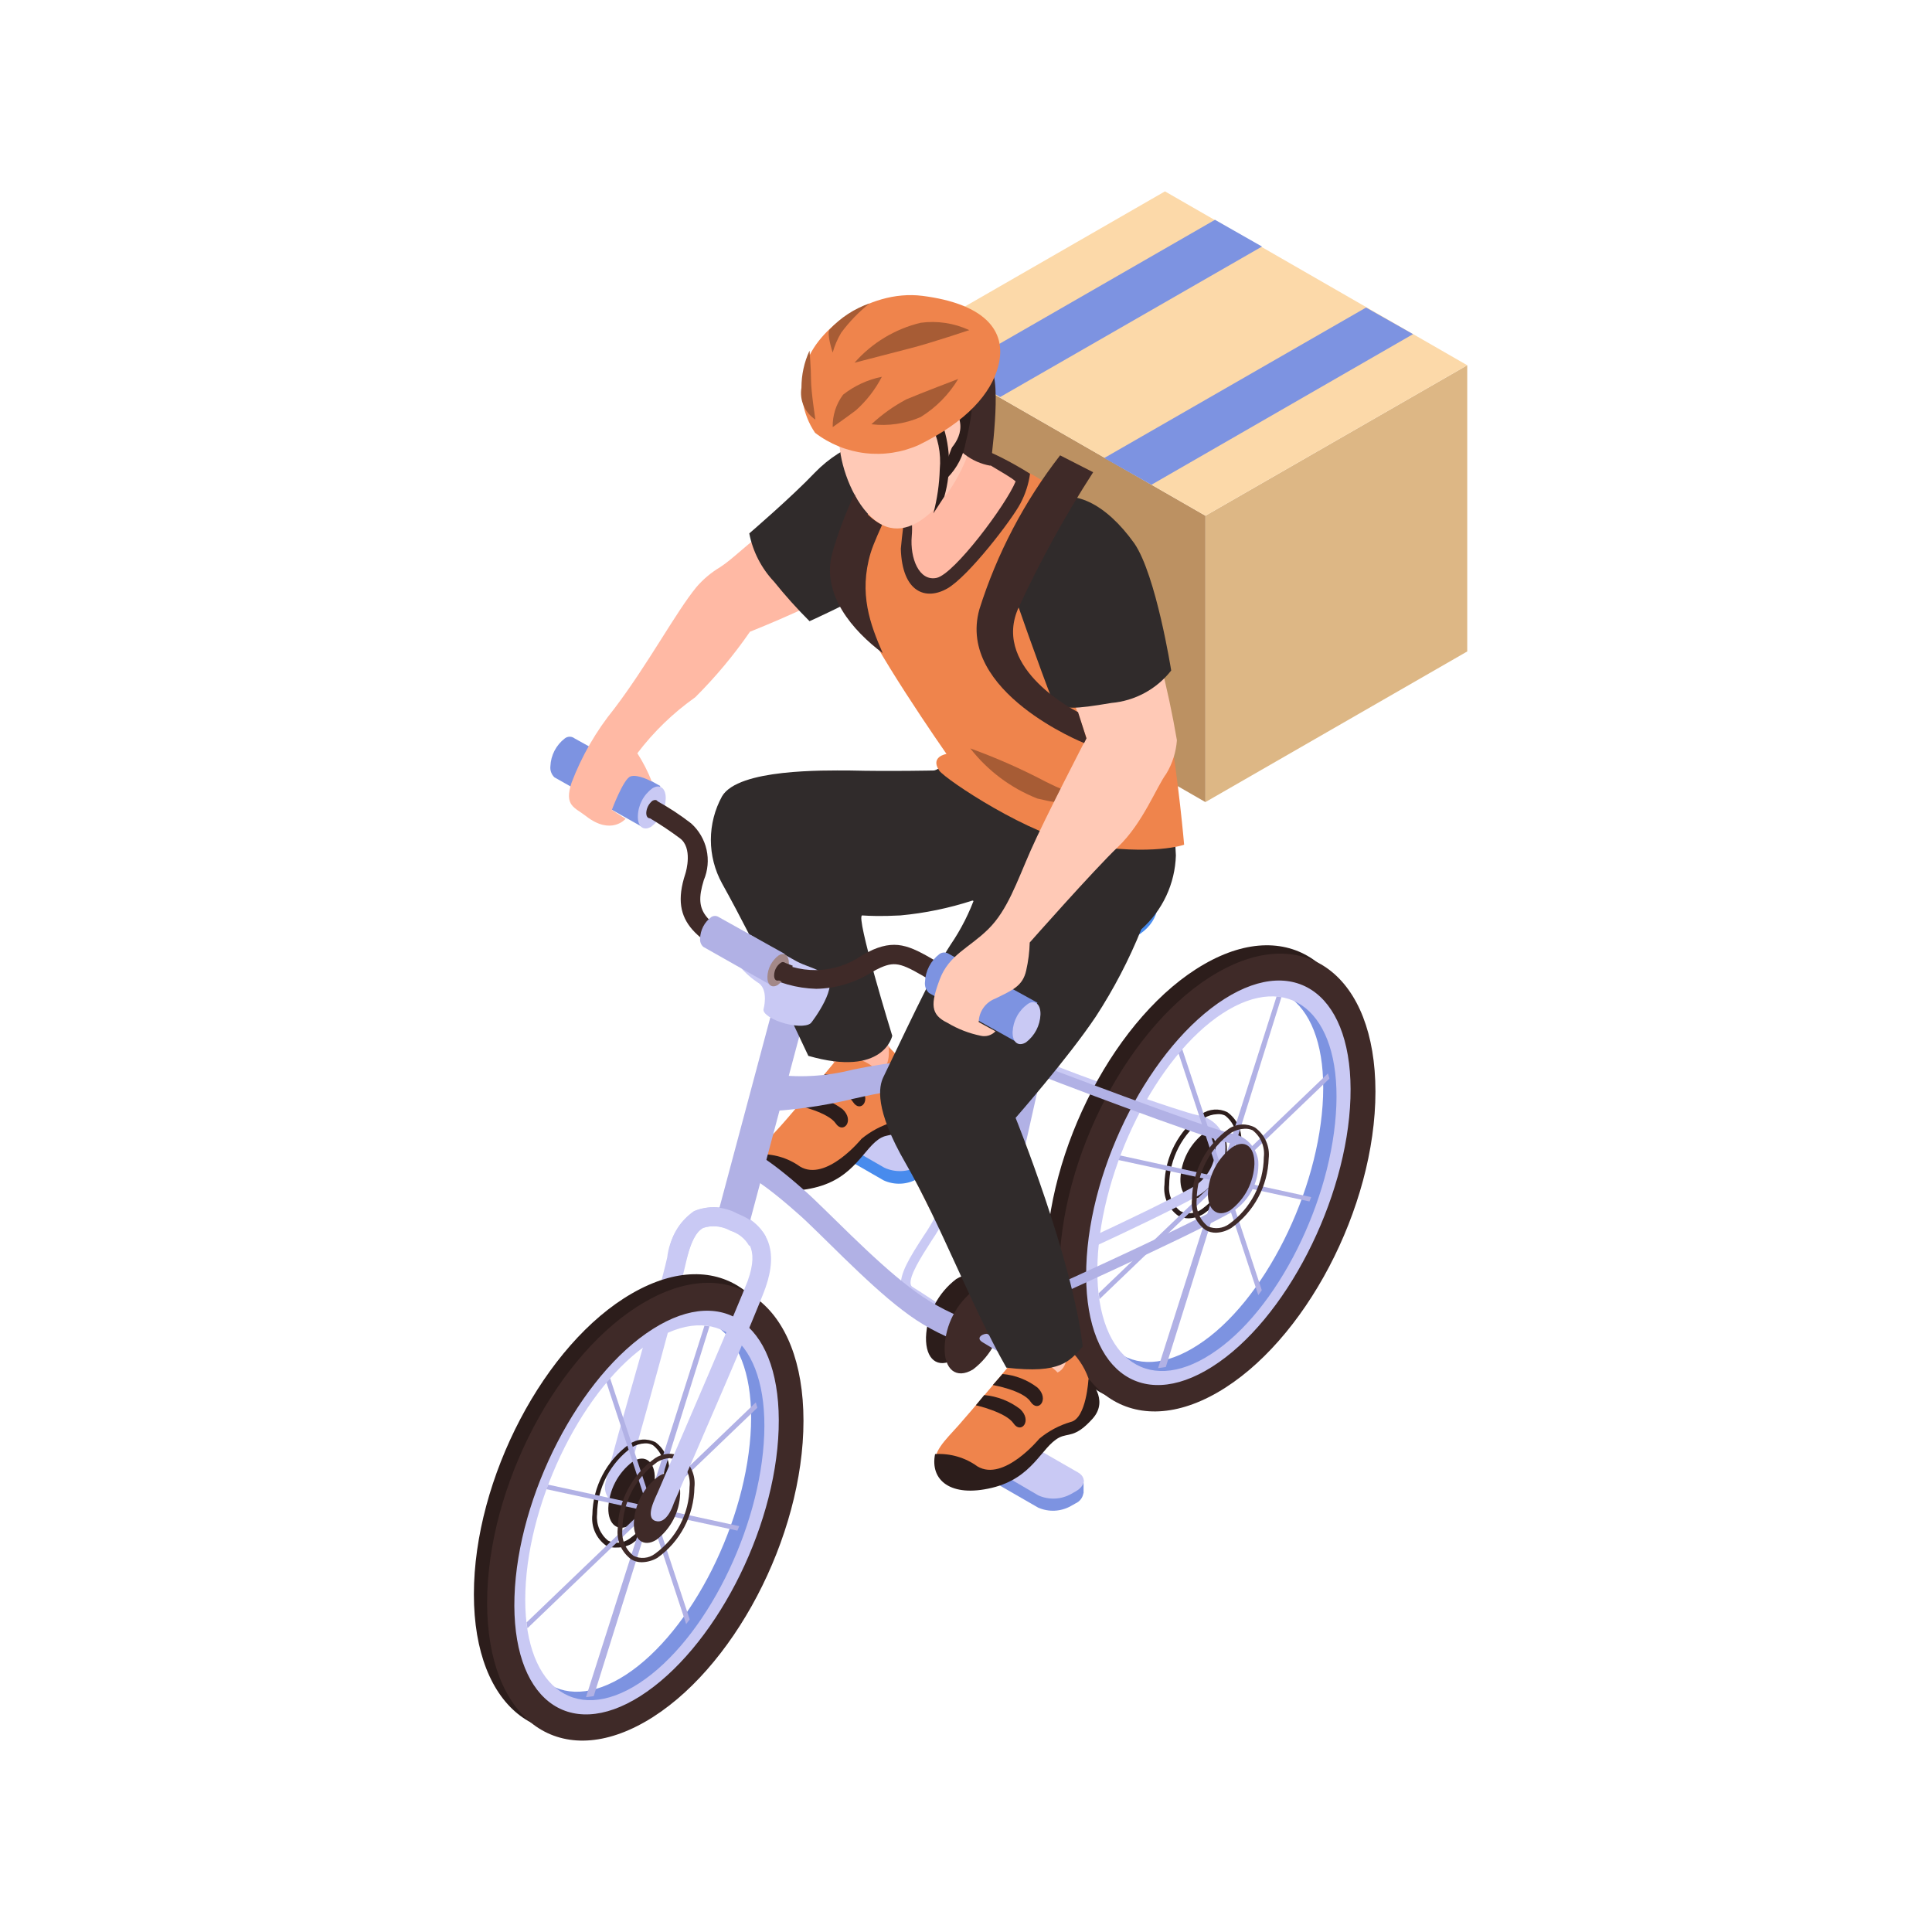<?xml version="1.0" encoding="UTF-8"?> <svg xmlns="http://www.w3.org/2000/svg" width="212" height="212" viewBox="0 0 212 212" fill="none"> <g clip-path="url(#clip0_945_16320)"> <path d="M161.001 40.078L132.273 56.589V88.013L161.001 71.484V40.078Z" fill="#DDB785"></path> <path d="M99.106 68.935L132.271 88.013V56.589L99.106 37.529V68.935Z" fill="#BC9162"></path> <path d="M160.999 40.078L132.271 56.589L99.106 37.529L127.833 21L160.999 40.078Z" fill="#FCD9A9"></path> <path d="M138.478 27.054L109.75 43.564L104.594 40.647L133.322 24.119L138.478 27.054Z" fill="#7D93E1"></path> <path d="M155.052 36.666L126.343 53.195L121.168 50.26L149.896 33.749L155.052 36.666Z" fill="#7D93E1"></path> <path d="M117.044 96.229L111.617 119.739L113.699 120.215L119.126 96.706L117.044 96.229Z" fill="#B1B1E5"></path> <path d="M102.035 127.949V126.518L99.457 125.876L95.369 123.528C94.789 123.255 94.151 123.125 93.509 123.151C92.868 123.177 92.242 123.356 91.686 123.675L91.336 123.877L90.305 123.62V125.253C90.342 125.42 90.416 125.578 90.521 125.714C90.626 125.851 90.759 125.962 90.912 126.042L96.971 129.527C97.554 129.792 98.192 129.915 98.832 129.886C99.473 129.857 100.097 129.678 100.654 129.362L101.17 129.068C101.395 128.967 101.592 128.812 101.743 128.616C101.893 128.421 101.994 128.192 102.035 127.949V127.949Z" fill="#488BED"></path> <path d="M90.984 124.647L97.043 128.133C97.624 128.402 98.262 128.529 98.902 128.503C99.543 128.478 100.168 128.3 100.726 127.986L101.242 127.693C102.291 127.087 102.42 126.152 101.499 125.62L95.441 122.134C94.859 121.865 94.222 121.738 93.581 121.764C92.941 121.789 92.316 121.967 91.758 122.281L91.242 122.574C90.192 123.18 90.064 124.115 90.984 124.647Z" fill="#C9C9F4"></path> <path d="M91.76 84.583C89.942 84.561 88.125 84.683 86.327 84.95C83.858 85.386 81.601 86.617 79.9 88.453C78.759 90.563 79.495 90.783 79.366 92.673C79.145 95.718 80.048 99.717 84.504 104.927C87.911 108.926 91.686 117.365 92.202 117.768C93.355 118.615 94.766 119.043 96.198 118.979C96.622 118.876 97.013 118.668 97.334 118.373C97.655 118.079 97.896 117.708 98.034 117.296C98.172 116.883 98.203 116.442 98.123 116.015C98.044 115.587 97.856 115.187 97.579 114.851C96.4 113.457 95.075 104.578 94.08 101.57C92.239 95.865 91.76 93.865 91.76 93.865L96.787 96.819L91.76 84.583Z" fill="#FFB9A4"></path> <path d="M91.519 116.612C91.519 116.612 87.154 121.896 85.699 123.51C84.245 125.124 82.716 126.5 83.305 128.041C84.079 130.371 88.075 130.94 90.156 130.004C92.579 128.666 94.709 126.857 96.417 124.684C97.209 124.244 98.848 124.005 99.805 122.666C100.175 122.006 100.375 121.266 100.388 120.511C100.4 119.755 100.226 119.009 99.879 118.337C99.408 117.003 98.588 115.819 97.504 114.906C97.504 114.906 97.835 117.071 96.472 117.695C95.607 116.686 93.305 115.273 91.519 116.612Z" fill="#EF844C"></path> <path d="M83.122 126.665C84.784 126.562 86.43 127.035 87.781 128.004C90.654 129.729 94.539 124.959 94.539 124.959C95.558 124.123 96.736 123.499 98.001 123.125C99.733 122.721 99.954 118.392 99.954 118.392C99.954 118.392 102.329 120.63 100.395 122.776C98.462 124.923 97.744 124.299 96.712 124.831C94.76 125.876 93.876 129.27 89.346 130.334C84.816 131.398 82.551 129.509 83.122 126.665Z" fill="#2C1D1B"></path> <path d="M89.457 119.089C89.457 119.089 92.772 119.639 93.6 120.923C94.429 122.208 95.718 120.648 94.356 119.364C93.246 118.517 91.918 118.001 90.525 117.878L89.457 119.089Z" fill="#2C1D1B"></path> <path d="M87.578 121.309C87.578 121.309 90.893 122.061 91.703 123.272C92.513 124.482 93.821 122.996 92.458 121.712C91.306 120.854 89.933 120.339 88.499 120.226L87.578 121.309Z" fill="#2C1D1B"></path> <path d="M103.137 144.533C103.137 144.533 100.725 142.919 99.602 142.222C99.422 142.123 99.266 141.987 99.145 141.822C99.024 141.657 98.941 141.468 98.902 141.268C98.589 139.91 99.915 137.837 101.314 135.673C101.924 134.791 102.465 133.865 102.935 132.902C103.671 131.196 102.935 130.664 100.927 129.234C100.651 129.05 100.633 128.958 100.32 128.757L101.222 128.17L101.517 128.353C103.358 129.564 105.052 130.628 103.929 133.233C103.423 134.241 102.851 135.215 102.217 136.149C101.112 137.874 99.731 140.02 99.933 140.937C99.947 140.999 99.973 141.058 100.011 141.108C100.05 141.159 100.098 141.201 100.154 141.231C101.296 141.928 103.635 143.506 103.727 143.561L103.137 144.533Z" fill="#C9C9F4"></path> <path d="M108.038 142.772C107.989 144.013 107.666 145.228 107.094 146.331C106.521 147.434 105.712 148.399 104.723 149.156C102.882 150.238 101.556 149.156 101.611 146.734C101.658 145.493 101.979 144.277 102.552 143.173C103.125 142.07 103.936 141.106 104.926 140.35C106.694 139.268 108.075 140.35 108.038 142.772Z" fill="#2C1D1B"></path> <path d="M77.137 134.737C77.632 134.58 78.154 134.527 78.67 134.581C79.187 134.635 79.686 134.794 80.138 135.049C81.013 135.316 81.751 135.907 82.201 136.7C82.79 136.351 83.398 136.021 84.042 135.709C83.372 134.499 82.277 133.578 80.967 133.123C80.234 132.727 79.421 132.502 78.589 132.464C77.757 132.426 76.927 132.576 76.161 132.902C75.345 133.502 74.662 134.263 74.155 135.137C73.648 136.011 73.328 136.981 73.214 137.984C72.183 142.57 67.69 157.466 66.456 162.639C66.379 162.909 66.36 163.192 66.398 163.47C66.436 163.748 66.532 164.015 66.679 164.255C66.826 164.494 67.021 164.701 67.252 164.862C67.483 165.022 67.745 165.134 68.021 165.189C68.021 165.189 73.988 144.184 75.277 138.516C75.756 136.388 76.345 135.214 77.137 134.737Z" fill="#C9C9F4"></path> <path d="M67.635 169.812C67.242 169.839 66.848 169.763 66.493 169.592C65.965 169.209 65.548 168.693 65.286 168.096C65.024 167.5 64.925 166.845 65.002 166.198C65.028 164.681 65.409 163.191 66.116 161.847C66.823 160.503 67.835 159.342 69.071 158.457C69.486 158.172 69.969 158.003 70.471 157.968C70.973 157.932 71.475 158.031 71.926 158.255C72.449 158.647 72.861 159.167 73.122 159.765C73.384 160.363 73.485 161.018 73.417 161.667C73.39 163.183 73.006 164.672 72.296 166.013C71.586 167.355 70.57 168.511 69.329 169.39C68.813 169.681 68.228 169.827 67.635 169.812ZM70.766 158.383C70.256 158.403 69.761 158.555 69.329 158.823C68.162 159.664 67.209 160.766 66.547 162.041C65.885 163.315 65.532 164.726 65.517 166.161C65.462 166.707 65.545 167.258 65.757 167.764C65.969 168.27 66.304 168.715 66.733 169.06C67.102 169.237 67.512 169.311 67.921 169.276C68.329 169.24 68.72 169.096 69.053 168.858C70.22 168.017 71.173 166.915 71.835 165.641C72.497 164.366 72.85 162.955 72.865 161.52C72.933 160.968 72.857 160.408 72.644 159.893C72.431 159.379 72.089 158.928 71.65 158.585C71.381 158.433 71.074 158.363 70.766 158.383Z" fill="#2C1D1B"></path> <path d="M71.852 162.254C71.818 163.237 71.564 164.2 71.108 165.073C70.653 165.946 70.007 166.706 69.219 167.299C67.819 168.179 66.714 167.299 66.751 165.464C66.796 164.483 67.055 163.524 67.51 162.653C67.965 161.782 68.604 161.02 69.384 160.419C70.784 159.484 71.889 160.419 71.852 162.254Z" fill="#2C1D1B"></path> <path d="M69.162 143.652C60.507 148.771 53.473 162.474 53.473 174.288C53.473 186.102 60.507 191.605 69.162 186.395C77.818 181.186 84.852 167.574 84.852 155.76C84.852 143.946 77.781 138.534 69.162 143.652ZM68.684 183.772C61.447 188.487 55.793 183.956 56.198 173.646C56.603 163.336 62.662 151.119 69.899 146.386C77.136 141.653 82.79 146.202 82.403 156.53C82.016 166.858 75.939 179.039 68.684 183.772Z" fill="#7D93E1"></path> <path d="M69.347 141.928C59.771 147.431 52 162.254 52 174.948C52 187.643 59.771 193.44 69.347 187.936C78.923 182.433 86.694 167.757 86.694 154.916C86.694 142.075 78.923 136.406 69.347 141.928ZM68.666 186.249C60.397 190.908 54.633 185.387 55.002 174.251C55.37 163.116 62.165 149.981 70.176 144.9C78.186 139.818 85.24 144.661 84.908 155.778C84.577 166.895 77.929 181.057 68.666 186.249Z" fill="#2C1D1B"></path> <path d="M70.635 144.57C61.962 149.688 54.945 163.391 54.945 175.205C54.945 187.019 61.962 192.431 70.635 187.313C79.309 182.195 86.325 168.491 86.325 156.751C86.325 145.01 79.29 139.452 70.635 144.57ZM70.156 184.689C62.919 189.422 57.266 184.873 57.652 174.563C58.039 164.254 64.135 152.036 71.372 147.303C78.609 142.57 84.262 147.12 83.857 157.448C83.452 167.776 77.394 179.957 70.156 184.689Z" fill="#C9C9F4"></path> <path d="M70.8 142.845C61.206 148.349 53.453 163.134 53.453 175.866C53.453 188.597 61.206 194.43 70.8 188.927C80.395 183.424 88.166 168.638 88.166 155.907C88.166 143.175 80.395 137.324 70.8 142.845ZM70.285 186.102C62.274 191.202 56.087 186.322 56.455 175.187C56.823 164.052 63.618 150.917 71.629 145.835C79.64 140.754 85.809 145.634 85.441 156.842C85.072 168.051 78.277 181.002 70.285 186.102Z" fill="#3F2A28"></path> <path d="M65.148 186.12L64.301 186.23L77.302 145.469L77.854 145.542L65.148 186.12Z" fill="#B1B1E5"></path> <path d="M75.294 178.214L66.547 151.706L66.952 151.247L75.681 177.7L75.294 178.214Z" fill="#B1B1E5"></path> <path d="M80.914 167.959L59.957 163.41L60.16 162.914L81.116 167.464L80.914 167.959Z" fill="#B1B1E5"></path> <path d="M57.873 178.672L57.781 178.03L82.936 153.889L83.102 154.476L57.873 178.672Z" fill="#B1B1E5"></path> <path d="M70.416 171.426C70.014 171.43 69.619 171.322 69.275 171.114C68.752 170.735 68.339 170.224 68.077 169.635C67.815 169.046 67.714 168.398 67.783 167.757C67.813 166.239 68.198 164.749 68.908 163.405C69.617 162.061 70.632 160.9 71.871 160.016C72.283 159.733 72.763 159.565 73.261 159.53C73.76 159.494 74.259 159.592 74.707 159.814C75.236 160.197 75.652 160.713 75.914 161.31C76.177 161.906 76.275 162.561 76.199 163.208C76.175 164.725 75.795 166.216 75.088 167.561C74.381 168.905 73.368 170.066 72.129 170.949C71.609 171.252 71.019 171.416 70.416 171.426V171.426ZM73.547 159.997C73.037 160.015 72.542 160.167 72.111 160.438C70.943 161.279 69.99 162.38 69.328 163.655C68.666 164.929 68.313 166.341 68.299 167.776C68.231 168.332 68.309 168.897 68.525 169.414C68.741 169.932 69.088 170.385 69.532 170.729C69.902 170.907 70.314 170.981 70.723 170.942C71.132 170.903 71.523 170.754 71.853 170.509C73.02 169.668 73.973 168.566 74.635 167.292C75.297 166.017 75.65 164.606 75.665 163.171C75.731 162.615 75.652 162.051 75.436 161.534C75.22 161.016 74.874 160.563 74.431 160.218C74.162 160.087 73.865 160.024 73.565 160.034L73.547 159.997Z" fill="#3F2A28"></path> <path d="M74.634 163.923C74.6 164.904 74.347 165.866 73.895 166.738C73.443 167.61 72.802 168.372 72.019 168.968C70.62 169.83 69.515 168.968 69.552 167.134C69.587 166.13 69.849 165.147 70.318 164.258C70.786 163.369 71.45 162.596 72.259 161.997C73.585 161.135 74.689 161.997 74.634 163.923Z" fill="#3F2A28"></path> <path d="M130.41 133.691C130.012 133.687 129.62 133.587 129.269 133.398C128.737 133.013 128.319 132.494 128.056 131.894C127.794 131.294 127.698 130.635 127.777 129.986C127.803 128.469 128.185 126.979 128.892 125.635C129.598 124.291 130.61 123.13 131.847 122.244C132.258 121.961 132.738 121.793 133.237 121.758C133.736 121.722 134.235 121.821 134.683 122.042C135.218 122.425 135.64 122.943 135.905 123.543C136.171 124.143 136.27 124.803 136.193 125.454C136.166 126.971 135.782 128.46 135.072 129.801C134.362 131.142 133.345 132.299 132.105 133.178C131.597 133.498 131.011 133.675 130.41 133.691V133.691ZM133.541 122.263C133.032 122.282 132.537 122.434 132.105 122.703C130.937 123.544 129.984 124.646 129.322 125.92C128.66 127.194 128.308 128.606 128.293 130.041C128.241 130.582 128.327 131.128 128.543 131.629C128.758 132.129 129.097 132.567 129.526 132.902C129.896 133.079 130.306 133.154 130.714 133.118C131.123 133.083 131.514 132.939 131.847 132.701C133.014 131.86 133.967 130.758 134.629 129.483C135.291 128.209 135.644 126.798 135.659 125.363C135.728 124.806 135.651 124.241 135.435 123.723C135.219 123.205 134.87 122.752 134.425 122.409C134.151 122.277 133.844 122.226 133.541 122.263V122.263Z" fill="#2C1D1B"></path> <path d="M134.629 126.152C134.591 127.134 134.336 128.096 133.88 128.968C133.425 129.84 132.781 130.601 131.996 131.196C130.596 132.077 129.491 131.196 129.528 129.362C129.566 128.377 129.822 127.412 130.277 126.537C130.732 125.662 131.376 124.898 132.162 124.299C133.561 123.363 134.666 124.225 134.629 126.152Z" fill="#2C1D1B"></path> <path d="M134.447 125.418C134.343 124.664 133.999 123.963 133.465 123.418C132.931 122.873 132.236 122.513 131.482 122.391C129.512 121.987 118.592 118.135 113.251 115.934V117.089C118.776 119.346 129.236 123.015 131.261 123.437C131.799 123.512 132.297 123.761 132.68 124.145C133.062 124.53 133.308 125.028 133.379 125.565C133.451 126.551 133.229 127.537 132.741 128.399C132.253 129.26 131.52 129.959 130.635 130.408C125.626 133.141 113.656 138.589 107.082 141.524V142.699C113.546 139.818 126.013 134.187 131.188 131.362C132.257 130.8 133.137 129.936 133.717 128.879C134.296 127.822 134.551 126.618 134.447 125.418V125.418Z" fill="#C9C9F4"></path> <path d="M131.94 107.532C123.285 112.65 116.25 126.353 116.25 138.167C116.25 149.981 123.285 155.393 131.94 150.275C140.595 145.157 147.63 131.453 147.63 119.658C147.63 107.862 140.613 102.414 131.94 107.532ZM131.461 147.578C124.224 152.311 118.57 147.762 118.975 137.452C119.381 127.142 125.439 114.925 132.676 110.21C139.914 105.496 145.567 110.008 145.18 120.336C144.794 130.664 138.698 142.919 131.461 147.578Z" fill="#7D93E1"></path> <path d="M132.125 105.807C122.549 111.311 114.777 126.097 114.777 138.828C114.777 151.559 122.549 157.393 132.125 151.889C141.7 146.386 149.472 131.6 149.472 118.869C149.472 106.138 141.7 100.286 132.125 105.807ZM131.443 150.128C123.193 154.806 117.411 149.266 117.779 138.131C118.147 126.995 124.943 113.861 132.935 108.779C140.927 103.698 147.998 108.541 147.667 119.676C147.336 130.811 140.393 145.083 131.443 150.128Z" fill="#2C1D1B"></path> <path d="M133.397 108.449C124.742 113.567 117.707 127.271 117.707 139.085C117.707 150.899 124.742 156.31 133.397 151.247C142.052 146.184 149.105 132.425 149.105 120.63C149.105 108.834 142.07 103.331 133.397 108.449ZM132.918 148.569C125.681 153.302 120.027 148.752 120.432 138.443C120.838 128.133 126.915 115.915 134.152 111.201C141.389 106.486 147.043 110.999 146.637 121.327C146.232 131.655 140.155 143.909 132.918 148.569V148.569Z" fill="#C9C9F4"></path> <path d="M133.582 106.725C124.006 112.228 116.234 127.014 116.234 139.745C116.234 152.476 124.006 158.31 133.582 152.806C143.157 147.303 150.929 132.517 150.929 119.786C150.929 107.055 143.176 101.203 133.582 106.725ZM133.029 149.963C125.018 155.063 118.831 150.183 119.199 138.956C119.568 127.729 126.363 114.686 134.373 109.605C142.384 104.523 148.553 109.403 148.185 120.52C147.817 131.637 141.058 144.882 133.029 149.963Z" fill="#3F2A28"></path> <path d="M127.925 150L127.078 150.128L140.079 109.348L140.613 109.421L127.925 150Z" fill="#B1B1E5"></path> <path d="M138.071 142.111L129.324 115.585L129.729 115.126L138.458 141.579L138.071 142.111Z" fill="#B1B1E5"></path> <path d="M143.691 131.838L122.734 127.289L122.937 126.794L143.875 131.362L143.691 131.838Z" fill="#B1B1E5"></path> <path d="M120.651 142.552L120.559 141.91L145.714 117.786L145.88 118.355L120.651 142.552Z" fill="#B1B1E5"></path> <path d="M138.074 127.399C137.975 126.643 137.633 125.939 137.098 125.393C136.564 124.847 135.865 124.489 135.109 124.372C132.439 123.822 113.618 116.667 113.434 116.594L113.029 117.585C113.784 117.897 132.126 124.923 134.888 125.418C135.406 125.482 135.89 125.709 136.271 126.065C136.651 126.421 136.908 126.888 137.006 127.399C137.074 128.388 136.851 129.374 136.363 130.238C135.876 131.102 135.145 131.805 134.262 132.26C128.608 135.342 114.005 141.891 108.48 144.386C108.552 144.484 108.614 144.588 108.665 144.698C108.775 144.882 108.922 145.083 109.033 145.303C114.742 142.754 129.179 136.278 134.814 133.196C135.858 132.643 136.72 131.802 137.298 130.774C137.876 129.746 138.145 128.575 138.074 127.399Z" fill="#B1B1E5"></path> <path d="M81.96 135.269L78.59 133.856L85.311 108.706L88.792 109.66L81.96 135.269Z" fill="#B1B1E5"></path> <path d="M88.353 130.701C84.026 126.849 82.424 126.262 82.018 126.152L81.098 128.61C81.098 128.61 82.424 128.61 87.543 133.159C89.679 134.994 95.038 140.754 99.052 143.781C100.972 145.274 103.116 146.456 105.406 147.285L106.087 144.771C103.854 143.937 101.761 142.768 99.881 141.304C95.848 138.277 90.489 132.572 88.353 130.701Z" fill="#B1B1E5"></path> <path d="M110.194 102.67C112.606 102.157 115.718 101.937 117.707 101.68C119.696 101.423 122.09 101.185 124.097 100.928C124.739 100.873 125.353 100.64 125.867 100.253C126.382 99.867 126.777 99.344 127.007 98.745C126.879 98.066 126.604 97.423 126.2 96.862C125.796 96.301 125.273 95.835 124.668 95.498C120.469 92.783 116.823 91.829 114.392 93.663C111.866 95.309 109.642 97.375 107.818 99.772C107.261 100.449 106.933 101.283 106.879 102.157C107.37 102.457 107.915 102.657 108.485 102.745C109.054 102.833 109.635 102.808 110.194 102.67V102.67Z" fill="#C9C9F4"></path> <path d="M110.485 104.615C114.254 104.503 118.016 104.203 121.755 103.716C125.438 103.147 127.28 100.946 127.003 98.745C126.774 99.344 126.379 99.867 125.864 100.253C125.349 100.64 124.736 100.873 124.094 100.928C122.087 101.185 119.582 101.441 117.704 101.68C115.825 101.918 112.603 102.157 110.19 102.67C109.628 102.8 109.045 102.816 108.476 102.719C107.906 102.621 107.362 102.411 106.876 102.102C106.839 103.808 108.515 104.817 110.485 104.615Z" fill="#488BED"></path> <path d="M106.471 82.124C106.471 82.124 106.176 81.629 104.629 83.06C103.083 84.491 102.493 84.546 102.493 84.546C102.493 84.546 97.705 84.656 93.175 84.546C90.468 84.546 81.04 84.344 79.235 87.371C78.427 88.839 78.004 90.485 78.004 92.159C78.004 93.833 78.427 95.479 79.235 96.947C83.231 104.12 87.558 113.457 88.7 115.86C96.987 118.245 97.908 113.659 97.908 113.659C97.908 113.659 93.82 100.396 94.612 100.451C95.403 100.506 96.711 100.561 98.792 100.451C101.484 100.203 104.14 99.655 106.71 98.818C106.71 98.818 116.231 102.927 120.117 98.818C124.002 94.709 123.192 84.307 122.621 83.83C122.05 83.353 106.471 82.124 106.471 82.124Z" fill="#302B2B"></path> <path d="M107.907 146.147L105.826 145.744L111.866 118.74C105.729 118.566 99.595 119.182 93.617 120.575C90.296 121.379 86.903 121.852 83.488 121.987L84.483 117.842C87.522 118.297 90.623 118.135 93.598 117.365C97.962 116.472 102.403 116.011 106.857 115.989C109.446 115.893 112.038 115.998 114.61 116.301L107.907 146.147Z" fill="#B1B1E5"></path> <path d="M80.929 133.178C80.206 132.779 79.401 132.547 78.576 132.5C77.751 132.452 76.925 132.59 76.16 132.902C75.429 133.394 74.809 134.031 74.337 134.773C73.864 135.515 73.551 136.345 73.416 137.213C73.821 137.36 74.245 137.525 74.631 137.709L75.368 138.021C75.828 136.186 76.399 135.104 77.21 134.719C77.704 134.562 78.227 134.509 78.743 134.563C79.259 134.616 79.759 134.776 80.211 135.03C81.942 135.709 83.36 136.865 82.053 140.534C81.169 142.919 74.687 157.888 72.201 163.703C71.906 164.4 70.746 166.528 71.924 166.895C73.103 167.262 73.766 165.446 73.95 164.914C76.344 159.41 83.158 143.762 84.023 141.231C85.386 137.287 84.373 134.553 80.929 133.178Z" fill="#C9C9F4"></path> <path d="M133.432 135.269C133.032 135.274 132.638 135.173 132.29 134.975C131.762 134.592 131.345 134.076 131.083 133.48C130.821 132.883 130.722 132.228 130.798 131.582C130.822 130.064 131.202 128.573 131.909 127.229C132.616 125.884 133.629 124.724 134.868 123.84C135.289 123.566 135.777 123.412 136.28 123.392C136.783 123.373 137.281 123.49 137.723 123.73C138.251 124.113 138.668 124.629 138.93 125.226C139.192 125.822 139.29 126.477 139.214 127.124C139.165 128.62 138.77 130.085 138.061 131.405C137.352 132.725 136.348 133.865 135.126 134.737C134.618 135.06 134.034 135.243 133.432 135.269ZM136.562 123.859C136.056 123.88 135.563 124.025 135.126 124.28C133.959 125.121 133.006 126.223 132.344 127.498C131.682 128.772 131.329 130.183 131.314 131.618C131.253 132.174 131.335 132.737 131.55 133.253C131.766 133.769 132.109 134.223 132.548 134.572C132.923 134.735 133.335 134.798 133.743 134.752C134.15 134.707 134.538 134.557 134.868 134.315C136.036 133.474 136.988 132.372 137.651 131.098C138.313 129.823 138.665 128.412 138.68 126.977C138.748 126.421 138.67 125.856 138.454 125.339C138.238 124.821 137.89 124.368 137.446 124.024C137.17 123.897 136.866 123.84 136.562 123.859Z" fill="#3F2A28"></path> <path d="M137.649 127.729C137.611 128.714 137.355 129.679 136.9 130.554C136.445 131.429 135.801 132.194 135.015 132.792C133.616 133.655 132.511 132.792 132.548 130.958C132.589 129.976 132.847 129.016 133.302 128.144C133.757 127.272 134.398 126.511 135.181 125.913C136.581 124.959 137.686 125.803 137.649 127.729Z" fill="#3F2A28"></path> <path d="M110.081 143.909C110.032 145.148 109.709 146.36 109.136 147.46C108.563 148.56 107.754 149.521 106.766 150.275C104.925 151.376 103.599 150.275 103.654 147.853C103.698 146.614 104.019 145.4 104.592 144.299C105.165 143.198 105.977 142.238 106.969 141.488C108.737 140.424 110.118 141.506 110.081 143.909Z" fill="#3F2A28"></path> <path d="M110.635 147.743L108.37 146.386C108.094 146.239 106.86 146.753 107.873 147.321L110.101 148.661C110.93 149.193 111.943 149.78 109.88 153.65C109.358 154.405 108.996 155.258 108.816 156.157C108.635 157.056 108.64 157.982 108.831 158.878C109.033 159.399 109.343 159.872 109.739 160.267C110.136 160.661 110.61 160.97 111.133 161.172L111.575 160.218C111.183 160.075 110.825 159.85 110.527 159.559C110.229 159.268 109.996 158.917 109.844 158.53C109.585 156.998 109.935 155.425 110.82 154.146C113.085 149.761 111.998 148.587 110.635 147.743Z" fill="#B1B1E5"></path> <path d="M118.902 163.85V162.419L116.342 161.777L112.236 159.429C111.668 159.168 111.047 159.045 110.422 159.071C109.798 159.096 109.189 159.269 108.645 159.576L108.276 159.777L107.245 159.521V160.915C107.236 160.963 107.236 161.013 107.245 161.062V161.153C107.278 161.322 107.351 161.482 107.456 161.619C107.562 161.755 107.697 161.866 107.853 161.942L113.911 165.428C114.481 165.681 115.103 165.799 115.727 165.77C116.35 165.741 116.958 165.567 117.502 165.262L118.018 164.969C118.245 164.87 118.443 164.716 118.595 164.52C118.746 164.324 118.845 164.094 118.883 163.85H118.902Z" fill="#7D93E1"></path> <path d="M107.873 160.548L113.932 164.088C114.5 164.345 115.121 164.465 115.745 164.44C116.368 164.414 116.977 164.244 117.523 163.942L118.039 163.648C119.107 163.043 119.217 162.107 118.296 161.575L112.238 158.09C111.669 157.833 111.048 157.713 110.425 157.738C109.801 157.764 109.192 157.934 108.647 158.236L108.131 158.53C107.063 159.08 106.953 160.016 107.873 160.548Z" fill="#C9C9F4"></path> <path d="M88.831 109.66C88.831 109.99 87.892 110.027 86.99 109.77C86.087 109.513 85.314 109.018 85.406 108.706C85.498 108.394 86.345 108.339 87.247 108.614C88.15 108.889 88.831 109.348 88.831 109.66Z" fill="#C9C9F4"></path> <path d="M90.508 106.853C89.311 106.174 88.317 105.972 87.433 105.496C84.652 103.991 82.332 102.579 82.332 102.579C82.332 102.579 80.159 104.578 81.208 106.083C81.812 106.796 82.519 107.414 83.308 107.917C84.339 108.743 83.787 110.724 83.787 110.724C83.657 111.219 84.726 111.935 86.18 112.32C87.635 112.705 88.795 112.595 89.053 112.173C89.053 112.191 92.35 107.899 90.508 106.853Z" fill="#C9C9F4"></path> <path d="M112.034 150.275C113.028 150.587 115.238 153.063 116.232 152.843C117.227 152.623 116.748 149.688 117.466 149.394C116.214 145.028 115.33 137.452 113.783 132.004C112.971 128.412 111.611 124.966 109.75 121.786C109.75 121.786 119.971 114.136 118.847 110.302C117.724 106.468 106.307 105.936 106.307 105.936C103.826 108.707 101.721 111.791 100.045 115.108C99.076 116.757 98.192 118.453 97.394 120.19C97.209 121.639 97.799 122.024 98.443 124.097C99.917 128.767 102.043 133.207 104.76 137.287C108.811 143.579 110.284 145.689 111.537 150.018C111.689 150.127 111.857 150.213 112.034 150.275Z" fill="#FFC9B6"></path> <path d="M111.022 149.523C111.022 149.523 106.657 154.751 105.184 156.402C103.711 158.053 102.201 159.392 102.716 160.951C103.49 163.281 107.504 163.832 109.567 162.914C111.986 161.571 114.115 159.762 115.828 157.594C116.638 157.154 118.277 156.897 119.217 155.576C119.607 154.928 119.832 154.194 119.87 153.439C119.909 152.684 119.76 151.931 119.438 151.247C118.966 149.913 118.146 148.729 117.062 147.817C117.062 147.817 117.393 149.981 116.049 150.605C115.092 149.596 112.771 148.184 111.022 149.523Z" fill="#EF844C"></path> <path d="M102.606 159.557C104.271 159.456 105.918 159.936 107.265 160.915C110.138 162.621 114.042 157.87 114.042 157.87C115.052 157.03 116.224 156.405 117.486 156.035C119.217 155.65 119.438 151.32 119.438 151.32C119.438 151.32 121.813 153.54 119.88 155.687C117.946 157.833 117.228 157.209 116.197 157.759C114.245 158.805 113.361 162.181 108.831 163.263C104.301 164.345 102.035 162.419 102.606 159.557Z" fill="#2C1D1B"></path> <path d="M108.941 151.981C108.941 151.981 112.256 152.55 113.085 153.815C113.914 155.081 115.203 153.54 113.84 152.256C112.73 151.409 111.402 150.893 110.009 150.77L108.941 151.981Z" fill="#2C1D1B"></path> <path d="M107.082 154.201C107.082 154.201 110.378 154.953 111.207 156.182C112.036 157.411 113.306 155.907 111.944 154.622C110.803 153.748 109.436 153.213 108.003 153.082L107.082 154.201Z" fill="#2C1D1B"></path> <path d="M111.075 81.427C111.075 81.427 108.313 89.847 107.079 92.893C106.404 94.59 106.404 96.479 107.079 98.176C106.398 100.124 105.463 101.974 104.298 103.679C102.457 106.431 98.645 114.686 96.932 118.19C96.435 119.217 95.919 121.676 99.381 127.656C103.267 134.407 106.489 143.12 110.43 150.073C116.434 150.788 117.373 149.339 118.809 147.762C117.686 138.076 111.443 122.666 111.443 122.666C111.443 122.666 117.226 116.062 120.246 111.549C122.215 108.525 123.887 105.318 125.236 101.973C126.389 100.95 127.32 99.703 127.973 98.309C128.625 96.915 128.985 95.403 129.03 93.865C128.887 90.446 128.412 87.048 127.612 83.72L111.075 81.427Z" fill="#302B2B"></path> <path d="M63.049 81.024C62.896 80.905 62.708 80.84 62.514 80.84C62.321 80.84 62.133 80.905 61.98 81.024C61.509 81.385 61.123 81.845 60.849 82.371C60.576 82.897 60.421 83.477 60.397 84.069C60.37 84.294 60.396 84.522 60.473 84.735C60.55 84.948 60.675 85.141 60.839 85.298V85.298L70.415 90.71L72.459 86.252L63.049 81.024Z" fill="#7D93E1"></path> <path d="M73.051 87.665C73.027 88.257 72.873 88.837 72.6 89.363C72.326 89.889 71.939 90.349 71.467 90.71C70.62 91.223 69.957 90.71 69.994 89.554C70.008 88.96 70.158 88.377 70.432 87.849C70.707 87.321 71.098 86.863 71.577 86.509C72.424 85.977 73.087 86.49 73.051 87.665Z" fill="#C9C9F4"></path> <path d="M72.258 88.38C72.241 88.637 72.17 88.887 72.049 89.115C71.929 89.342 71.762 89.542 71.559 89.701C71.19 89.921 70.914 89.701 70.914 89.206C70.926 88.947 70.993 88.694 71.111 88.463C71.228 88.233 71.394 88.029 71.595 87.866C72.037 87.646 72.258 87.866 72.258 88.38Z" fill="#3F2A28"></path> <path d="M89.567 108.504C87.43 108.446 85.342 107.86 83.49 106.798L82.569 106.303C76.676 103.184 73.361 101.478 75.203 95.883C75.295 95.608 76.031 93.021 74.595 91.975C73.524 91.178 72.411 90.437 71.262 89.756L72.146 87.921C73.434 88.633 74.665 89.443 75.829 90.343C76.685 91.108 77.28 92.12 77.531 93.238C77.781 94.356 77.676 95.525 77.228 96.58C76.068 100.359 77.339 101.185 83.582 104.505L84.521 105C86.019 105.971 87.774 106.475 89.561 106.449C91.349 106.423 93.088 105.867 94.557 104.853C94.957 104.618 95.369 104.404 95.791 104.211C98.572 103.019 100.137 103.936 103.249 105.789L104.833 106.706L103.765 108.541L102.163 107.605C99.069 105.771 98.351 105.422 96.638 106.174C96.29 106.33 95.951 106.508 95.625 106.706C93.807 107.843 91.713 108.465 89.567 108.504V108.504Z" fill="#3F2A28"></path> <path d="M104.152 104.688C103.996 104.578 103.81 104.518 103.618 104.518C103.427 104.518 103.24 104.578 103.084 104.688C102.613 105.05 102.227 105.51 101.953 106.036C101.679 106.562 101.525 107.142 101.5 107.734C101.471 107.959 101.496 108.188 101.572 108.401C101.649 108.615 101.776 108.807 101.942 108.963L111.776 114.466L113.839 110.027L104.152 104.688Z" fill="#7D93E1"></path> <path d="M114.172 111.329C114.148 111.921 113.994 112.501 113.721 113.028C113.447 113.554 113.06 114.014 112.588 114.374C111.741 114.888 111.078 114.374 111.115 113.219C111.143 112.619 111.307 112.034 111.593 111.507C111.88 110.98 112.283 110.524 112.772 110.173C113.527 109.641 114.209 110.173 114.172 111.329Z" fill="#C9C9F4"></path> <path d="M78.869 100.634C78.746 100.551 78.602 100.507 78.454 100.507C78.306 100.507 78.162 100.551 78.04 100.634C77.676 100.908 77.378 101.259 77.167 101.662C76.957 102.065 76.84 102.51 76.825 102.964C76.803 103.136 76.824 103.311 76.885 103.474C76.946 103.637 77.045 103.783 77.174 103.9V103.9L84.725 108.174L86.106 104.67L78.869 100.634Z" fill="#B1B1E5"></path> <path d="M86.565 105.734C86.547 106.19 86.429 106.637 86.219 107.043C86.009 107.448 85.712 107.803 85.349 108.082C84.686 108.467 84.189 108.082 84.207 107.183C84.224 106.729 84.342 106.285 84.552 105.882C84.762 105.479 85.06 105.128 85.423 104.853C86.067 104.45 86.583 104.835 86.565 105.734Z" fill="#A38888"></path> <path d="M86.29 106.193C86.273 106.449 86.202 106.7 86.082 106.927C85.961 107.155 85.794 107.354 85.591 107.513C85.222 107.752 84.928 107.513 84.946 107.018C84.951 106.758 85.015 106.503 85.133 106.271C85.251 106.039 85.42 105.837 85.627 105.679C86.014 105.385 86.29 105.679 86.29 106.193Z" fill="#3F2A28"></path> <path d="M86.99 105.972L86.069 105.624L85.148 107.458L86.143 107.844C86.29 107.99 86.99 105.972 86.99 105.972Z" fill="#3F2A28"></path> <path d="M90.378 54.736C88.404 55.541 86.511 56.53 84.725 57.689C81.962 59.689 80.397 61.358 79.016 62.239C78.037 62.822 77.161 63.559 76.419 64.422C74.136 67.21 71.152 72.824 67.396 77.777C65.414 80.215 63.835 82.952 62.718 85.885C61.871 88.453 63.068 88.582 64.302 89.554C67.083 91.719 68.648 89.847 68.648 89.847L67.138 88.875C67.138 88.875 68.39 85.518 69.163 85.206C69.937 84.894 71.521 85.757 71.521 85.757C71.097 84.674 70.567 83.635 69.937 82.656C71.727 80.296 73.869 78.224 76.29 76.511C78.508 74.302 80.517 71.895 82.294 69.32C82.294 69.32 92.054 65.468 94.079 63.376C96.105 61.285 90.378 54.736 90.378 54.736Z" fill="#FFB9A4"></path> <path d="M94.925 48.334C92.832 49.07 90.941 50.282 89.401 51.874C86.915 54.497 82.219 58.533 82.219 58.533C82.606 60.522 83.551 62.36 84.944 63.835C86.159 65.348 87.456 66.793 88.83 68.164C88.83 68.164 104.151 61.395 103.93 57.579C103.709 53.764 99.603 47.306 94.925 48.334Z" fill="#302B2B"></path> <path d="M98.04 52.296C93.989 56.79 92.755 62.422 94.007 66.421C95.259 70.421 103.859 82.73 103.859 82.73C103.859 82.73 102.018 83.023 103.067 84.564C103.785 85.555 113.085 91.774 118.886 92.691C126.602 93.92 129.935 92.691 129.935 92.691C129.935 92.691 127.67 65.431 121.98 59.047C116.289 52.663 104.412 45.288 98.04 52.296Z" fill="#EF844C"></path> <path d="M106.473 82.124C109.323 83.155 112.098 84.38 114.778 85.793C117.453 87.149 120.323 88.083 123.286 88.563C120.109 88.683 116.93 88.368 113.839 87.628C110.933 86.484 108.389 84.583 106.473 82.124V82.124Z" fill="#A75C35"></path> <path d="M100.413 50.718C99.665 53.845 99.141 57.02 98.848 60.221C98.995 65.027 101.592 65.908 103.93 64.587C106.269 63.266 111.075 56.974 111.978 55.231C112.515 54.218 112.87 53.119 113.027 51.984C113.027 51.984 107.853 48.645 104.814 48.499C103.949 48.446 103.085 48.624 102.311 49.014C101.538 49.404 100.882 49.992 100.413 50.718V50.718Z" fill="#3F2A28"></path> <path d="M111.445 52.828C110.708 52.094 106.528 50.058 105.589 48.81C105.589 48.7 98.112 47.71 97.965 49.966C97.965 51.048 100.414 54.883 100.046 58.845C99.843 61.23 100.838 63.816 102.771 63.413C104.705 63.009 110.414 55.378 111.445 52.828Z" fill="#FFB9A4"></path> <path d="M93.895 42.849C95.11 41.603 96.704 40.792 98.429 40.544C100.155 40.295 101.914 40.621 103.434 41.473C104.115 41.661 104.744 41.999 105.275 42.463C107.117 44.114 106.933 47.105 106.362 49.306C105.515 52.608 100.837 60.221 96.381 57.359C94.061 55.855 92.514 52.076 92.182 49.434C91.996 48.278 92.051 47.096 92.346 45.963C92.641 44.829 93.168 43.769 93.895 42.849V42.849Z" fill="#FFC9B6"></path> <path d="M91.555 45.472C91.555 45.472 96.785 29.072 108.681 40.445C109.988 41.693 108.681 51.104 108.681 51.104C107.649 50.923 106.677 50.494 105.85 49.855C105.022 49.215 104.363 48.385 103.93 47.435C102.916 46.884 101.939 46.272 101.002 45.6C101.002 45.6 93.801 46.444 91.555 45.472Z" fill="#3F2A28"></path> <path d="M105.588 43.766C105.371 46.223 104.748 48.627 103.747 50.883C102.734 52.498 103.968 52.424 103.968 52.424C105.021 51.356 105.722 49.993 105.975 48.517C106.396 46.87 106.662 45.187 106.767 43.49L105.588 43.766Z" fill="#2C1D1B"></path> <path d="M102.496 46.169C102.496 46.169 104.559 43.692 105.258 45.967C105.958 48.242 103.564 49.966 103.564 49.966L102.496 46.169Z" fill="#FFC9B6"></path> <path d="M102.09 46.426C102.931 47.98 103.29 49.749 103.121 51.507C103.073 53.137 102.838 54.755 102.421 56.332L103.618 54.497C104.432 51.694 104.29 48.7 103.213 45.985C102.421 44.444 102.09 46.426 102.09 46.426Z" fill="#2C1D1B"></path> <path d="M89.436 47.49C91.035 48.717 92.937 49.49 94.941 49.726C96.945 49.961 98.976 49.651 100.817 48.829C106.102 46.242 108.772 43.16 109.546 40.152C110.577 36.153 107.833 33.309 101.222 32.465C95.145 31.695 89.105 36.538 88.332 40.445C87.983 41.628 87.902 42.873 88.093 44.091C88.284 45.308 88.743 46.469 89.436 47.49Z" fill="#EF844C"></path> <path d="M91.373 46.866C91.344 45.586 91.746 44.333 92.514 43.307C93.757 42.329 95.215 41.656 96.768 41.344C96.054 42.728 95.093 43.971 93.932 45.013C92.79 45.875 91.373 46.866 91.373 46.866Z" fill="#A75C35"></path> <path d="M89.474 46.041C89.474 46.041 88.995 42.959 88.995 41.675C88.995 40.39 88.829 38.483 88.829 38.483C88.242 39.754 87.941 41.137 87.945 42.537C87.83 43.206 87.913 43.893 88.184 44.516C88.456 45.138 88.904 45.668 89.474 46.041V46.041Z" fill="#A75C35"></path> <path d="M95.625 46.554C96.775 45.478 98.063 44.559 99.455 43.821C101.094 43.124 105.146 41.583 105.146 41.583C104.127 43.286 102.712 44.72 101.021 45.765C99.325 46.503 97.462 46.776 95.625 46.554V46.554Z" fill="#A75C35"></path> <path d="M93.766 39.803C95.672 37.631 98.206 36.099 101.021 35.419C102.842 35.173 104.696 35.453 106.362 36.226C106.362 36.226 102.126 37.639 100.064 38.171L93.766 39.803Z" fill="#A75C35"></path> <path d="M95.424 33.291C94.247 34.218 93.201 35.298 92.311 36.501C91.901 37.184 91.585 37.918 91.372 38.684C91.372 38.684 90.672 36.611 91.041 36.153C92.241 34.852 93.747 33.868 95.424 33.291V33.291Z" fill="#A75C35"></path> <path d="M113.84 62.624C114.617 66.746 115.656 70.814 116.952 74.805C118.296 78.089 119.217 80.987 119.217 80.987C119.217 80.987 114.613 89.866 113.085 93.351C111.556 96.837 110.544 99.882 108.444 101.955C106.345 104.028 104.135 104.762 103.122 107.458C102.109 110.155 102.091 111.329 103.951 112.228C105.087 112.911 106.333 113.395 107.634 113.659C107.921 113.722 108.22 113.71 108.501 113.623C108.782 113.536 109.035 113.378 109.236 113.164L107.395 112.155C107.406 111.589 107.588 111.041 107.917 110.58C108.245 110.119 108.705 109.766 109.236 109.568C111.078 108.651 112.219 108.229 112.606 106.486C112.835 105.48 112.965 104.454 112.993 103.423C112.993 103.423 119.991 95.498 122.698 92.911C125.405 90.325 126.915 86.325 127.983 84.894C128.652 83.778 129.049 82.522 129.143 81.226C128.158 75.46 126.698 69.784 124.779 64.257C122.532 58.258 113.84 62.624 113.84 62.624Z" fill="#FFC9B6"></path> <path d="M114.778 55.121C112.126 56.625 110.063 61.688 111.592 66.128C113.028 70.292 116.048 78.602 115.68 77.135C116.877 77.832 117.816 77.832 121.96 77.135C123.239 77.022 124.482 76.647 125.609 76.035C126.737 75.423 127.727 74.586 128.516 73.576C128.516 73.576 126.858 63.083 124.464 59.615C121.37 55.286 117.706 53.433 114.778 55.121Z" fill="#302B2B"></path> <path d="M116.326 49.966C112.393 55.032 109.394 60.752 107.468 66.862C104.927 75.942 118.959 81.537 118.959 81.537L119.217 81.024L118.296 78.144C118.296 78.144 108.886 73.502 111.685 66.862C114.082 61.66 116.845 56.633 119.953 51.819L116.326 49.966Z" fill="#3F2A28"></path> <path d="M95.534 60.679C95.847 59.615 96.805 57.598 96.786 57.598C95.398 56.88 94.323 55.678 93.766 54.222C92.781 56.299 91.968 58.452 91.335 60.661C90.065 65.211 93.6 69.228 96.86 71.668C95.497 68.531 94.208 65.137 95.534 60.679Z" fill="#3F2A28"></path> </g> <defs> <clipPath id="clip0_945_16320"> <rect width="109" height="170" fill="white" transform="translate(52 21)"></rect> </clipPath> </defs> </svg> 